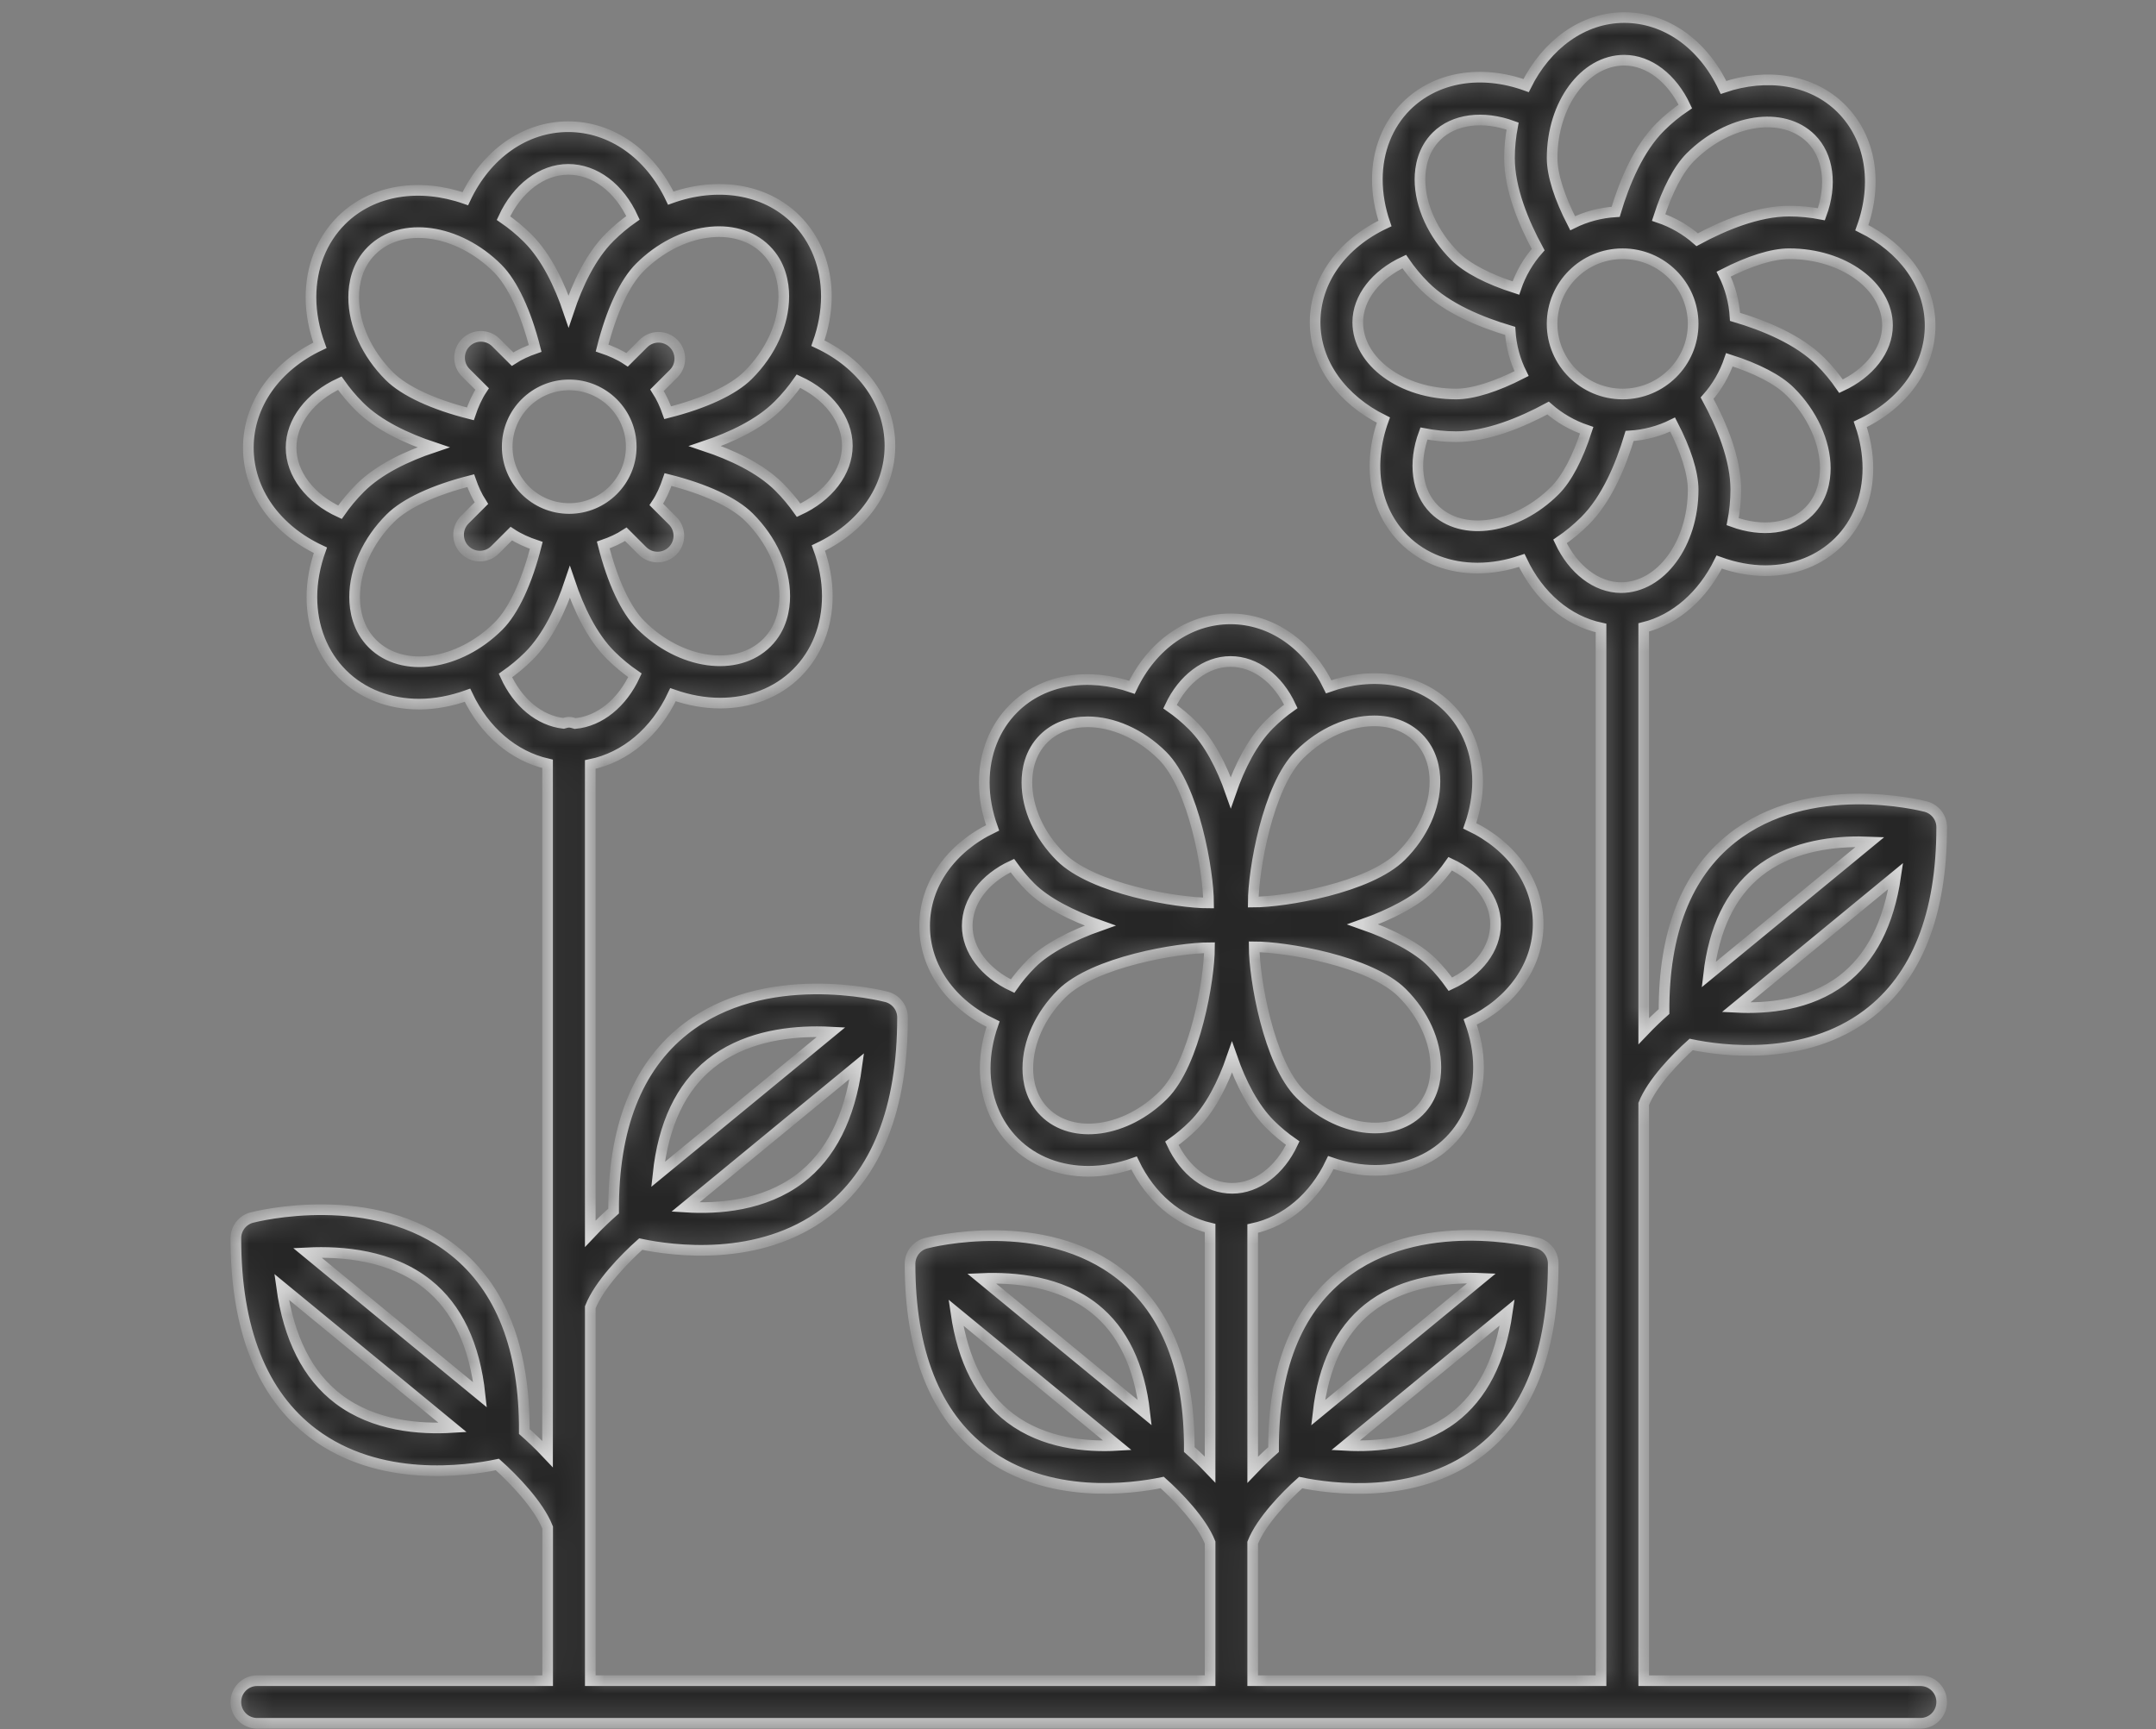 <svg width="91" height="73" viewBox="0 0 91 73" fill="none" xmlns="http://www.w3.org/2000/svg">
<rect x="0" y="0" width="91" height="73" fill="#808080" stroke="none"/>
<g opacity="0.7">
<mask id="path-1-inside-1_3701_104" fill="white">
<path d="M81.055 70.942H69.378V46.598C69.735 45.697 70.748 44.655 71.38 44.088C72.655 44.355 76.156 44.832 78.825 42.82C80.902 41.255 81.955 38.596 81.955 34.918C81.955 34.508 81.678 34.15 81.282 34.047C81.083 33.994 76.346 32.798 73.09 35.391C71.179 36.912 70.221 39.369 70.235 42.697C70.012 42.894 69.704 43.183 69.378 43.525V26.484C70.728 26.151 71.872 25.125 72.563 23.726C73.22 23.963 73.88 24.088 74.514 24.088C75.704 24.088 76.802 23.674 77.616 22.864C78.406 22.077 78.84 20.977 78.84 19.767C78.84 19.147 78.727 18.521 78.518 17.911C80.334 17.059 81.466 15.497 81.466 13.74C81.466 11.989 80.308 10.459 78.585 9.612C79.269 7.726 78.961 5.82 77.713 4.576C76.471 3.339 74.565 3.073 72.745 3.69C71.892 1.874 70.322 0.741 68.556 0.741C66.8 0.741 65.264 1.895 64.414 3.612C62.522 2.929 60.607 3.237 59.358 4.48C58.569 5.267 58.134 6.368 58.134 7.577C58.134 8.197 58.247 8.824 58.456 9.433C56.64 10.285 55.508 11.848 55.508 13.604C55.508 15.355 56.666 16.886 58.389 17.732C57.706 19.618 58.014 21.524 59.262 22.767C60.08 23.582 61.185 23.979 62.363 23.979C62.976 23.979 63.608 23.867 64.23 23.656C64.945 25.176 66.164 26.209 67.576 26.508V70.942H52.874V65.118C53.234 64.204 54.261 63.151 54.898 62.58C56.18 62.846 59.712 63.331 62.404 61.303C64.497 59.725 65.558 57.047 65.558 53.338C65.558 52.929 65.281 52.571 64.885 52.467C64.683 52.415 59.908 51.211 56.631 53.822C54.705 55.355 53.738 57.832 53.754 61.187C53.525 61.389 53.21 61.685 52.874 62.037V51.859C54.267 51.56 55.468 50.552 56.172 49.072C56.795 49.287 57.43 49.402 58.046 49.402C59.228 49.402 60.343 49 61.168 48.177C61.966 47.382 62.405 46.274 62.405 45.057C62.405 44.414 62.281 43.767 62.055 43.139C63.822 42.293 64.923 40.744 64.923 39.003C64.923 37.256 63.814 35.702 62.035 34.857C62.249 34.245 62.366 33.615 62.366 32.989C62.366 31.772 61.927 30.663 61.13 29.867C59.861 28.602 57.915 28.338 56.082 28.989C55.233 27.223 53.68 26.123 51.936 26.123C50.183 26.123 48.623 27.232 47.777 29.011C45.959 28.382 44.036 28.652 42.781 29.906C41.983 30.702 41.544 31.81 41.544 33.028C41.544 33.67 41.669 34.317 41.894 34.944C40.127 35.792 39.026 37.341 39.026 39.081C39.026 40.828 40.135 42.383 41.914 43.228C41.7 43.84 41.583 44.471 41.583 45.096C41.583 46.314 42.022 47.422 42.819 48.217C43.645 49.04 44.758 49.441 45.941 49.441C46.575 49.441 47.227 49.32 47.867 49.092C48.559 50.533 49.723 51.519 51.075 51.838V62.03C50.741 61.68 50.426 61.385 50.198 61.185C50.215 57.834 49.248 55.361 47.327 53.83C44.051 51.224 39.285 52.425 39.084 52.478C38.688 52.581 38.411 52.94 38.411 53.349C38.411 57.05 39.47 59.726 41.56 61.301C44.247 63.327 47.773 62.843 49.054 62.577C49.691 63.147 50.715 64.197 51.075 65.11V70.941H24.915V55.18C25.292 54.217 26.378 53.107 27.044 52.513C28.356 52.791 32.033 53.306 34.832 51.195C36.997 49.563 38.094 46.789 38.094 42.949C38.094 42.54 37.817 42.182 37.421 42.078C37.213 42.024 32.268 40.776 28.875 43.48C26.88 45.068 25.881 47.637 25.899 51.12C25.647 51.342 25.291 51.674 24.914 52.074V32.27C26.393 31.97 27.669 30.899 28.406 29.323C29.067 29.555 29.739 29.679 30.392 29.679C31.622 29.679 32.779 29.261 33.636 28.406C34.464 27.58 34.92 26.429 34.92 25.163C34.92 24.482 34.785 23.797 34.542 23.133C36.402 22.256 37.562 20.635 37.562 18.815C37.562 16.987 36.394 15.36 34.522 14.485C34.752 13.837 34.88 13.168 34.88 12.506C34.88 11.241 34.423 10.089 33.596 9.263C32.27 7.941 30.229 7.67 28.312 8.363C27.432 6.506 25.807 5.348 23.982 5.348C22.149 5.348 20.518 6.515 19.64 8.387C17.737 7.717 15.722 7.994 14.409 9.304C13.581 10.13 13.125 11.281 13.125 12.546C13.125 13.227 13.26 13.913 13.502 14.577C11.642 15.455 10.482 17.076 10.482 18.897C10.482 20.725 11.65 22.352 13.523 23.227C13.292 23.875 13.164 24.543 13.164 25.205C13.164 26.471 13.621 27.623 14.449 28.449C15.305 29.304 16.463 29.722 17.692 29.722C18.363 29.722 19.054 29.59 19.731 29.346C20.453 30.874 21.684 31.917 23.111 32.243V61.375C22.737 60.977 22.381 60.646 22.13 60.426C22.149 56.948 21.151 54.382 19.158 52.795C15.769 50.097 10.832 51.341 10.624 51.395C10.232 51.499 9.955 51.857 9.955 52.267C9.955 56.101 11.051 58.872 13.213 60.502C16.009 62.609 19.682 62.093 20.992 61.817C21.654 62.408 22.738 63.515 23.115 64.479V70.942H10.855C10.357 70.942 9.955 71.344 9.955 71.841C9.955 72.339 10.357 72.742 10.855 72.742H81.055C81.553 72.742 81.955 72.339 81.955 71.841C81.955 71.344 81.553 70.942 81.055 70.942ZM77.749 41.377C76.362 42.426 74.601 42.588 73.275 42.519L80.015 36.975C79.722 38.983 78.963 40.459 77.749 41.377ZM74.205 36.804C75.48 35.786 77.13 35.531 78.465 35.531C78.623 35.531 78.778 35.535 78.927 35.541L72.117 41.141C72.342 39.189 73.041 37.735 74.205 36.804ZM61.328 59.86C59.921 60.924 58.13 61.084 56.791 61.011L63.619 55.397C63.324 57.432 62.557 58.928 61.328 59.86ZM57.745 55.236C59.032 54.207 60.698 53.949 62.046 53.949C62.214 53.949 62.375 53.953 62.531 53.96L55.633 59.634C55.859 57.653 56.566 56.179 57.745 55.236ZM42.642 59.862C41.412 58.934 40.643 57.441 40.347 55.406L47.164 61.011C45.835 61.087 44.053 60.926 42.642 59.862ZM41.431 53.966C42.839 53.905 44.754 54.083 46.204 55.237C47.385 56.178 48.093 57.651 48.319 59.63L41.431 53.966ZM33.757 49.752C32.255 50.89 30.337 51.04 28.93 50.951L36.164 45.002C35.866 47.172 35.06 48.765 33.757 49.752ZM29.99 44.893C31.334 43.818 33.074 43.549 34.48 43.549C34.687 43.549 34.888 43.555 35.078 43.565L27.773 49.573C27.997 47.46 28.74 45.891 29.99 44.893ZM14.289 59.059C12.989 58.074 12.184 56.485 11.886 54.319L19.104 60.255C17.711 60.341 15.788 60.193 14.289 59.059ZM12.973 52.882C14.452 52.809 16.51 52.978 18.049 54.209C19.296 55.205 20.037 56.772 20.262 58.877L12.973 52.882ZM32.367 27.132C31.107 28.389 28.721 28.052 27.047 26.383C26.415 25.753 25.854 24.543 25.462 23.004C25.8 22.887 26.122 22.742 26.416 22.551L27.117 23.252C27.293 23.426 27.522 23.514 27.753 23.514C27.983 23.514 28.214 23.426 28.39 23.25C28.741 22.898 28.741 22.329 28.388 21.977L27.701 21.292C27.916 20.972 28.072 20.615 28.197 20.242C29.756 20.633 30.98 21.199 31.614 21.832C32.572 22.788 33.122 24.001 33.122 25.163C33.122 25.718 32.992 26.51 32.367 27.132ZM24.025 21.464C22.581 21.464 21.408 20.295 21.408 18.856C21.408 17.417 22.582 16.247 24.025 16.247C25.468 16.247 26.643 17.418 26.643 18.856C26.643 20.294 25.468 21.464 24.025 21.464ZM33.702 16.09C34.956 16.663 35.764 17.706 35.764 18.815C35.764 19.921 34.959 20.962 33.708 21.537C33.466 21.193 33.192 20.864 32.886 20.558C32.079 19.753 30.878 19.201 29.762 18.828C30.87 18.454 32.048 17.908 32.846 17.112C33.166 16.793 33.451 16.45 33.702 16.09ZM32.326 10.538C32.95 11.16 33.082 11.951 33.082 12.506C33.082 13.668 32.533 14.883 31.574 15.838C30.941 16.469 29.727 17.029 28.182 17.421C28.065 17.085 27.92 16.765 27.73 16.471L28.429 15.775C28.781 15.424 28.781 14.854 28.43 14.502C28.079 14.149 27.511 14.149 27.158 14.5L26.468 15.187C26.146 14.973 25.787 14.816 25.413 14.691C25.804 13.14 26.371 11.92 27.006 11.287C28.681 9.618 31.066 9.282 32.326 10.538ZM23.984 7.149C25.113 7.149 26.14 7.934 26.716 9.195C26.374 9.434 26.045 9.706 25.736 10.014C24.925 10.822 24.37 12.023 23.998 13.137C23.625 12.037 23.074 10.853 22.274 10.055C21.952 9.733 21.607 9.452 21.25 9.207C21.825 7.955 22.872 7.149 23.984 7.149ZM15.683 10.579C16.944 9.322 19.329 9.66 21.003 11.329C21.632 11.957 22.197 13.167 22.588 14.707C22.251 14.824 21.928 14.969 21.634 15.159L20.932 14.46C20.581 14.11 20.012 14.108 19.66 14.462C19.309 14.814 19.309 15.383 19.662 15.735L20.348 16.419C20.134 16.74 19.978 17.097 19.853 17.469C18.294 17.077 17.07 16.511 16.435 15.879C15.478 14.923 14.928 13.71 14.928 12.548C14.928 11.992 15.059 11.2 15.683 10.579ZM14.349 21.622C13.094 21.049 12.286 20.005 12.286 18.896C12.286 17.79 13.091 16.749 14.342 16.174C14.584 16.518 14.857 16.846 15.164 17.152C15.971 17.957 17.171 18.509 18.288 18.882C17.18 19.255 16.002 19.802 15.205 20.598C14.884 20.918 14.599 21.261 14.349 21.622ZM15.723 27.173C15.1 26.551 14.968 25.759 14.968 25.203C14.968 24.041 15.517 22.827 16.476 21.872C17.107 21.242 18.322 20.681 19.868 20.289C19.985 20.625 20.13 20.945 20.319 21.239L19.621 21.936C19.268 22.288 19.268 22.857 19.619 23.209C19.795 23.385 20.026 23.474 20.256 23.474C20.487 23.474 20.716 23.385 20.892 23.211L21.58 22.524C21.903 22.738 22.262 22.895 22.636 23.02C22.243 24.572 21.677 25.791 21.043 26.424C19.368 28.094 16.983 28.429 15.723 27.173ZM24.015 30.487C23.933 30.487 23.858 30.513 23.783 30.534C22.768 30.414 21.86 29.669 21.334 28.514C21.676 28.275 22.005 28.005 22.315 27.697C23.125 26.89 23.679 25.689 24.053 24.573C24.427 25.68 24.976 26.859 25.776 27.657C26.099 27.978 26.442 28.26 26.799 28.505C26.261 29.675 25.31 30.445 24.278 30.54C24.193 30.514 24.108 30.487 24.015 30.487ZM59.897 46.902C58.714 48.082 56.464 47.762 54.885 46.187C53.537 44.843 52.94 41.286 52.936 39.965C54.26 39.967 57.83 40.561 59.181 41.908C60.086 42.811 60.605 43.958 60.605 45.056C60.604 45.576 60.482 46.319 59.897 46.902ZM61.21 36.458C62.373 37.001 63.123 37.971 63.123 39.002C63.123 40.05 62.391 41.003 61.218 41.545C60.99 41.225 60.737 40.919 60.451 40.634C59.806 39.99 58.721 39.436 57.522 39.017C58.705 38.598 59.774 38.046 60.413 37.408C60.711 37.111 60.976 36.793 61.21 36.458ZM58.001 30.428C58.719 30.428 59.377 30.66 59.858 31.141C60.442 31.724 60.566 32.467 60.566 32.987C60.566 34.084 60.046 35.231 59.141 36.134C57.79 37.481 54.221 38.075 52.897 38.077C52.9 36.757 53.497 33.201 54.845 31.856C55.782 30.921 56.955 30.428 58.001 30.428ZM51.935 27.922C52.984 27.922 53.94 28.649 54.483 29.817C54.167 30.041 53.862 30.296 53.575 30.582C52.861 31.295 52.331 32.342 51.948 33.45C51.566 32.357 51.04 31.324 50.334 30.621C50.035 30.322 49.716 30.059 49.384 29.828C49.928 28.669 50.9 27.922 51.935 27.922ZM44.051 31.179C44.532 30.699 45.191 30.468 45.907 30.468C46.953 30.468 48.126 30.961 49.063 31.895C50.41 33.239 51.007 36.795 51.011 38.115C49.687 38.114 46.118 37.52 44.767 36.172C43.862 35.27 43.343 34.123 43.343 33.026C43.343 32.506 43.466 31.764 44.051 31.179ZM42.739 41.624C41.574 41.08 40.825 40.11 40.825 39.08C40.825 38.033 41.557 37.08 42.73 36.537C42.958 36.857 43.212 37.163 43.497 37.448C44.142 38.092 45.228 38.648 46.427 39.069C45.244 39.487 44.174 40.036 43.536 40.673C43.238 40.971 42.972 41.29 42.739 41.624ZM44.089 46.94C43.505 46.358 43.382 45.614 43.382 45.094C43.382 43.996 43.901 42.85 44.807 41.947C46.158 40.6 49.726 40.006 51.05 40.004C51.047 41.324 50.45 44.881 49.102 46.225C47.522 47.802 45.273 48.122 44.089 46.94ZM49.462 48.261C49.778 48.036 50.085 47.786 50.372 47.499C51.087 46.787 51.616 45.739 51.999 44.63C52.38 45.724 52.907 46.757 53.613 47.461C53.913 47.76 54.232 48.022 54.564 48.252C54.02 49.412 53.047 50.158 52.011 50.158C50.963 50.159 50.007 49.43 49.462 48.261ZM76.347 21.588C75.609 22.323 74.369 22.473 73.132 22.021C73.215 21.587 73.264 21.136 73.264 20.67C73.264 19.362 72.664 17.931 72.053 16.807C72.469 16.338 72.788 15.79 72.994 15.185C74.153 15.555 75.052 16.02 75.562 16.529C76.488 17.451 77.042 18.662 77.042 19.768C77.041 20.282 76.921 21.016 76.347 21.588ZM79.667 13.739C79.667 14.775 78.899 15.75 77.705 16.302C77.452 15.932 77.161 15.579 76.832 15.251C75.904 14.328 74.464 13.738 73.233 13.374C73.193 12.729 73.026 12.122 72.752 11.571C73.829 11.021 74.794 10.71 75.515 10.71C77.805 10.711 79.667 12.07 79.667 13.739ZM76.444 5.852C77.179 6.583 77.328 7.814 76.876 9.043C76.438 8.959 75.984 8.911 75.516 8.911C74.203 8.911 72.764 9.509 71.635 10.118C71.164 9.704 70.614 9.385 70.006 9.18C70.376 8.031 70.841 7.139 71.35 6.63C72.973 5.017 75.255 4.667 76.444 5.852ZM68.556 2.541C69.598 2.541 70.578 3.306 71.133 4.494C70.765 4.742 70.411 5.027 70.081 5.356C69.153 6.281 68.56 7.715 68.194 8.94C67.543 8.981 66.931 9.147 66.377 9.423C65.823 8.349 65.512 7.389 65.512 6.673C65.511 4.395 66.877 2.541 68.556 2.541ZM68.487 10.711C70.129 10.711 71.464 12.039 71.464 13.671C71.464 15.303 70.128 16.631 68.487 16.631C66.847 16.631 65.511 15.303 65.511 13.671C65.511 12.039 66.846 10.711 68.487 10.711ZM60.629 5.754C61.366 5.019 62.605 4.87 63.843 5.322C63.761 5.757 63.712 6.208 63.712 6.673C63.712 7.979 64.311 9.411 64.922 10.536C64.507 11.005 64.187 11.553 63.982 12.159C62.823 11.789 61.924 11.323 61.413 10.814C60.487 9.892 59.934 8.682 59.934 7.576C59.934 7.061 60.054 6.327 60.629 5.754ZM57.308 13.603C57.308 12.568 58.076 11.593 59.27 11.041C59.523 11.411 59.813 11.763 60.142 12.09C61.07 13.014 62.51 13.603 63.741 13.968C63.781 14.613 63.948 15.22 64.222 15.77C63.145 16.32 62.18 16.631 61.459 16.631C59.172 16.631 57.308 15.273 57.308 13.603ZM60.532 21.492C59.797 20.76 59.648 19.529 60.1 18.299C60.538 18.383 60.991 18.432 61.46 18.432C62.773 18.432 64.212 17.833 65.341 17.224C65.813 17.639 66.362 17.958 66.971 18.163C66.6 19.313 66.134 20.205 65.624 20.712C64.005 22.325 61.723 22.677 60.532 21.492ZM65.845 22.854C66.212 22.605 66.565 22.316 66.895 21.988C67.823 21.064 68.415 19.628 68.782 18.402C69.433 18.362 70.044 18.195 70.599 17.92C71.152 18.992 71.464 19.953 71.464 20.671C71.464 22.949 70.099 24.803 68.42 24.803C67.38 24.801 66.4 24.039 65.845 22.854Z"/>
</mask>
<path d="M81.055 70.942H69.378V46.598C69.735 45.697 70.748 44.655 71.38 44.088C72.655 44.355 76.156 44.832 78.825 42.82C80.902 41.255 81.955 38.596 81.955 34.918C81.955 34.508 81.678 34.15 81.282 34.047C81.083 33.994 76.346 32.798 73.09 35.391C71.179 36.912 70.221 39.369 70.235 42.697C70.012 42.894 69.704 43.183 69.378 43.525V26.484C70.728 26.151 71.872 25.125 72.563 23.726C73.22 23.963 73.88 24.088 74.514 24.088C75.704 24.088 76.802 23.674 77.616 22.864C78.406 22.077 78.84 20.977 78.84 19.767C78.84 19.147 78.727 18.521 78.518 17.911C80.334 17.059 81.466 15.497 81.466 13.74C81.466 11.989 80.308 10.459 78.585 9.612C79.269 7.726 78.961 5.82 77.713 4.576C76.471 3.339 74.565 3.073 72.745 3.69C71.892 1.874 70.322 0.741 68.556 0.741C66.8 0.741 65.264 1.895 64.414 3.612C62.522 2.929 60.607 3.237 59.358 4.48C58.569 5.267 58.134 6.368 58.134 7.577C58.134 8.197 58.247 8.824 58.456 9.433C56.64 10.285 55.508 11.848 55.508 13.604C55.508 15.355 56.666 16.886 58.389 17.732C57.706 19.618 58.014 21.524 59.262 22.767C60.08 23.582 61.185 23.979 62.363 23.979C62.976 23.979 63.608 23.867 64.23 23.656C64.945 25.176 66.164 26.209 67.576 26.508V70.942H52.874V65.118C53.234 64.204 54.261 63.151 54.898 62.58C56.18 62.846 59.712 63.331 62.404 61.303C64.497 59.725 65.558 57.047 65.558 53.338C65.558 52.929 65.281 52.571 64.885 52.467C64.683 52.415 59.908 51.211 56.631 53.822C54.705 55.355 53.738 57.832 53.754 61.187C53.525 61.389 53.21 61.685 52.874 62.037V51.859C54.267 51.56 55.468 50.552 56.172 49.072C56.795 49.287 57.43 49.402 58.046 49.402C59.228 49.402 60.343 49 61.168 48.177C61.966 47.382 62.405 46.274 62.405 45.057C62.405 44.414 62.281 43.767 62.055 43.139C63.822 42.293 64.923 40.744 64.923 39.003C64.923 37.256 63.814 35.702 62.035 34.857C62.249 34.245 62.366 33.615 62.366 32.989C62.366 31.772 61.927 30.663 61.13 29.867C59.861 28.602 57.915 28.338 56.082 28.989C55.233 27.223 53.68 26.123 51.936 26.123C50.183 26.123 48.623 27.232 47.777 29.011C45.959 28.382 44.036 28.652 42.781 29.906C41.983 30.702 41.544 31.81 41.544 33.028C41.544 33.67 41.669 34.317 41.894 34.944C40.127 35.792 39.026 37.341 39.026 39.081C39.026 40.828 40.135 42.383 41.914 43.228C41.7 43.84 41.583 44.471 41.583 45.096C41.583 46.314 42.022 47.422 42.819 48.217C43.645 49.04 44.758 49.441 45.941 49.441C46.575 49.441 47.227 49.32 47.867 49.092C48.559 50.533 49.723 51.519 51.075 51.838V62.03C50.741 61.68 50.426 61.385 50.198 61.185C50.215 57.834 49.248 55.361 47.327 53.83C44.051 51.224 39.285 52.425 39.084 52.478C38.688 52.581 38.411 52.94 38.411 53.349C38.411 57.05 39.47 59.726 41.56 61.301C44.247 63.327 47.773 62.843 49.054 62.577C49.691 63.147 50.715 64.197 51.075 65.11V70.941H24.915V55.18C25.292 54.217 26.378 53.107 27.044 52.513C28.356 52.791 32.033 53.306 34.832 51.195C36.997 49.563 38.094 46.789 38.094 42.949C38.094 42.54 37.817 42.182 37.421 42.078C37.213 42.024 32.268 40.776 28.875 43.48C26.88 45.068 25.881 47.637 25.899 51.12C25.647 51.342 25.291 51.674 24.914 52.074V32.27C26.393 31.97 27.669 30.899 28.406 29.323C29.067 29.555 29.739 29.679 30.392 29.679C31.622 29.679 32.779 29.261 33.636 28.406C34.464 27.58 34.92 26.429 34.92 25.163C34.92 24.482 34.785 23.797 34.542 23.133C36.402 22.256 37.562 20.635 37.562 18.815C37.562 16.987 36.394 15.36 34.522 14.485C34.752 13.837 34.88 13.168 34.88 12.506C34.88 11.241 34.423 10.089 33.596 9.263C32.27 7.941 30.229 7.67 28.312 8.363C27.432 6.506 25.807 5.348 23.982 5.348C22.149 5.348 20.518 6.515 19.64 8.387C17.737 7.717 15.722 7.994 14.409 9.304C13.581 10.13 13.125 11.281 13.125 12.546C13.125 13.227 13.26 13.913 13.502 14.577C11.642 15.455 10.482 17.076 10.482 18.897C10.482 20.725 11.65 22.352 13.523 23.227C13.292 23.875 13.164 24.543 13.164 25.205C13.164 26.471 13.621 27.623 14.449 28.449C15.305 29.304 16.463 29.722 17.692 29.722C18.363 29.722 19.054 29.59 19.731 29.346C20.453 30.874 21.684 31.917 23.111 32.243V61.375C22.737 60.977 22.381 60.646 22.13 60.426C22.149 56.948 21.151 54.382 19.158 52.795C15.769 50.097 10.832 51.341 10.624 51.395C10.232 51.499 9.955 51.857 9.955 52.267C9.955 56.101 11.051 58.872 13.213 60.502C16.009 62.609 19.682 62.093 20.992 61.817C21.654 62.408 22.738 63.515 23.115 64.479V70.942H10.855C10.357 70.942 9.955 71.344 9.955 71.841C9.955 72.339 10.357 72.742 10.855 72.742H81.055C81.553 72.742 81.955 72.339 81.955 71.841C81.955 71.344 81.553 70.942 81.055 70.942ZM77.749 41.377C76.362 42.426 74.601 42.588 73.275 42.519L80.015 36.975C79.722 38.983 78.963 40.459 77.749 41.377ZM74.205 36.804C75.48 35.786 77.13 35.531 78.465 35.531C78.623 35.531 78.778 35.535 78.927 35.541L72.117 41.141C72.342 39.189 73.041 37.735 74.205 36.804ZM61.328 59.86C59.921 60.924 58.13 61.084 56.791 61.011L63.619 55.397C63.324 57.432 62.557 58.928 61.328 59.86ZM57.745 55.236C59.032 54.207 60.698 53.949 62.046 53.949C62.214 53.949 62.375 53.953 62.531 53.96L55.633 59.634C55.859 57.653 56.566 56.179 57.745 55.236ZM42.642 59.862C41.412 58.934 40.643 57.441 40.347 55.406L47.164 61.011C45.835 61.087 44.053 60.926 42.642 59.862ZM41.431 53.966C42.839 53.905 44.754 54.083 46.204 55.237C47.385 56.178 48.093 57.651 48.319 59.63L41.431 53.966ZM33.757 49.752C32.255 50.89 30.337 51.04 28.93 50.951L36.164 45.002C35.866 47.172 35.06 48.765 33.757 49.752ZM29.99 44.893C31.334 43.818 33.074 43.549 34.48 43.549C34.687 43.549 34.888 43.555 35.078 43.565L27.773 49.573C27.997 47.46 28.74 45.891 29.99 44.893ZM14.289 59.059C12.989 58.074 12.184 56.485 11.886 54.319L19.104 60.255C17.711 60.341 15.788 60.193 14.289 59.059ZM12.973 52.882C14.452 52.809 16.51 52.978 18.049 54.209C19.296 55.205 20.037 56.772 20.262 58.877L12.973 52.882ZM32.367 27.132C31.107 28.389 28.721 28.052 27.047 26.383C26.415 25.753 25.854 24.543 25.462 23.004C25.8 22.887 26.122 22.742 26.416 22.551L27.117 23.252C27.293 23.426 27.522 23.514 27.753 23.514C27.983 23.514 28.214 23.426 28.39 23.25C28.741 22.898 28.741 22.329 28.388 21.977L27.701 21.292C27.916 20.972 28.072 20.615 28.197 20.242C29.756 20.633 30.98 21.199 31.614 21.832C32.572 22.788 33.122 24.001 33.122 25.163C33.122 25.718 32.992 26.51 32.367 27.132ZM24.025 21.464C22.581 21.464 21.408 20.295 21.408 18.856C21.408 17.417 22.582 16.247 24.025 16.247C25.468 16.247 26.643 17.418 26.643 18.856C26.643 20.294 25.468 21.464 24.025 21.464ZM33.702 16.09C34.956 16.663 35.764 17.706 35.764 18.815C35.764 19.921 34.959 20.962 33.708 21.537C33.466 21.193 33.192 20.864 32.886 20.558C32.079 19.753 30.878 19.201 29.762 18.828C30.87 18.454 32.048 17.908 32.846 17.112C33.166 16.793 33.451 16.45 33.702 16.09ZM32.326 10.538C32.95 11.16 33.082 11.951 33.082 12.506C33.082 13.668 32.533 14.883 31.574 15.838C30.941 16.469 29.727 17.029 28.182 17.421C28.065 17.085 27.92 16.765 27.73 16.471L28.429 15.775C28.781 15.424 28.781 14.854 28.43 14.502C28.079 14.149 27.511 14.149 27.158 14.5L26.468 15.187C26.146 14.973 25.787 14.816 25.413 14.691C25.804 13.14 26.371 11.92 27.006 11.287C28.681 9.618 31.066 9.282 32.326 10.538ZM23.984 7.149C25.113 7.149 26.14 7.934 26.716 9.195C26.374 9.434 26.045 9.706 25.736 10.014C24.925 10.822 24.37 12.023 23.998 13.137C23.625 12.037 23.074 10.853 22.274 10.055C21.952 9.733 21.607 9.452 21.25 9.207C21.825 7.955 22.872 7.149 23.984 7.149ZM15.683 10.579C16.944 9.322 19.329 9.66 21.003 11.329C21.632 11.957 22.197 13.167 22.588 14.707C22.251 14.824 21.928 14.969 21.634 15.159L20.932 14.46C20.581 14.11 20.012 14.108 19.66 14.462C19.309 14.814 19.309 15.383 19.662 15.735L20.348 16.419C20.134 16.74 19.978 17.097 19.853 17.469C18.294 17.077 17.07 16.511 16.435 15.879C15.478 14.923 14.928 13.71 14.928 12.548C14.928 11.992 15.059 11.2 15.683 10.579ZM14.349 21.622C13.094 21.049 12.286 20.005 12.286 18.896C12.286 17.79 13.091 16.749 14.342 16.174C14.584 16.518 14.857 16.846 15.164 17.152C15.971 17.957 17.171 18.509 18.288 18.882C17.18 19.255 16.002 19.802 15.205 20.598C14.884 20.918 14.599 21.261 14.349 21.622ZM15.723 27.173C15.1 26.551 14.968 25.759 14.968 25.203C14.968 24.041 15.517 22.827 16.476 21.872C17.107 21.242 18.322 20.681 19.868 20.289C19.985 20.625 20.13 20.945 20.319 21.239L19.621 21.936C19.268 22.288 19.268 22.857 19.619 23.209C19.795 23.385 20.026 23.474 20.256 23.474C20.487 23.474 20.716 23.385 20.892 23.211L21.58 22.524C21.903 22.738 22.262 22.895 22.636 23.02C22.243 24.572 21.677 25.791 21.043 26.424C19.368 28.094 16.983 28.429 15.723 27.173ZM24.015 30.487C23.933 30.487 23.858 30.513 23.783 30.534C22.768 30.414 21.86 29.669 21.334 28.514C21.676 28.275 22.005 28.005 22.315 27.697C23.125 26.89 23.679 25.689 24.053 24.573C24.427 25.68 24.976 26.859 25.776 27.657C26.099 27.978 26.442 28.26 26.799 28.505C26.261 29.675 25.31 30.445 24.278 30.54C24.193 30.514 24.108 30.487 24.015 30.487ZM59.897 46.902C58.714 48.082 56.464 47.762 54.885 46.187C53.537 44.843 52.94 41.286 52.936 39.965C54.26 39.967 57.83 40.561 59.181 41.908C60.086 42.811 60.605 43.958 60.605 45.056C60.604 45.576 60.482 46.319 59.897 46.902ZM61.21 36.458C62.373 37.001 63.123 37.971 63.123 39.002C63.123 40.05 62.391 41.003 61.218 41.545C60.99 41.225 60.737 40.919 60.451 40.634C59.806 39.99 58.721 39.436 57.522 39.017C58.705 38.598 59.774 38.046 60.413 37.408C60.711 37.111 60.976 36.793 61.21 36.458ZM58.001 30.428C58.719 30.428 59.377 30.66 59.858 31.141C60.442 31.724 60.566 32.467 60.566 32.987C60.566 34.084 60.046 35.231 59.141 36.134C57.79 37.481 54.221 38.075 52.897 38.077C52.9 36.757 53.497 33.201 54.845 31.856C55.782 30.921 56.955 30.428 58.001 30.428ZM51.935 27.922C52.984 27.922 53.94 28.649 54.483 29.817C54.167 30.041 53.862 30.296 53.575 30.582C52.861 31.295 52.331 32.342 51.948 33.45C51.566 32.357 51.04 31.324 50.334 30.621C50.035 30.322 49.716 30.059 49.384 29.828C49.928 28.669 50.9 27.922 51.935 27.922ZM44.051 31.179C44.532 30.699 45.191 30.468 45.907 30.468C46.953 30.468 48.126 30.961 49.063 31.895C50.41 33.239 51.007 36.795 51.011 38.115C49.687 38.114 46.118 37.52 44.767 36.172C43.862 35.27 43.343 34.123 43.343 33.026C43.343 32.506 43.466 31.764 44.051 31.179ZM42.739 41.624C41.574 41.08 40.825 40.11 40.825 39.08C40.825 38.033 41.557 37.08 42.73 36.537C42.958 36.857 43.212 37.163 43.497 37.448C44.142 38.092 45.228 38.648 46.427 39.069C45.244 39.487 44.174 40.036 43.536 40.673C43.238 40.971 42.972 41.29 42.739 41.624ZM44.089 46.94C43.505 46.358 43.382 45.614 43.382 45.094C43.382 43.996 43.901 42.85 44.807 41.947C46.158 40.6 49.726 40.006 51.05 40.004C51.047 41.324 50.45 44.881 49.102 46.225C47.522 47.802 45.273 48.122 44.089 46.94ZM49.462 48.261C49.778 48.036 50.085 47.786 50.372 47.499C51.087 46.787 51.616 45.739 51.999 44.63C52.38 45.724 52.907 46.757 53.613 47.461C53.913 47.76 54.232 48.022 54.564 48.252C54.02 49.412 53.047 50.158 52.011 50.158C50.963 50.159 50.007 49.43 49.462 48.261ZM76.347 21.588C75.609 22.323 74.369 22.473 73.132 22.021C73.215 21.587 73.264 21.136 73.264 20.67C73.264 19.362 72.664 17.931 72.053 16.807C72.469 16.338 72.788 15.79 72.994 15.185C74.153 15.555 75.052 16.02 75.562 16.529C76.488 17.451 77.042 18.662 77.042 19.768C77.041 20.282 76.921 21.016 76.347 21.588ZM79.667 13.739C79.667 14.775 78.899 15.75 77.705 16.302C77.452 15.932 77.161 15.579 76.832 15.251C75.904 14.328 74.464 13.738 73.233 13.374C73.193 12.729 73.026 12.122 72.752 11.571C73.829 11.021 74.794 10.71 75.515 10.71C77.805 10.711 79.667 12.07 79.667 13.739ZM76.444 5.852C77.179 6.583 77.328 7.814 76.876 9.043C76.438 8.959 75.984 8.911 75.516 8.911C74.203 8.911 72.764 9.509 71.635 10.118C71.164 9.704 70.614 9.385 70.006 9.18C70.376 8.031 70.841 7.139 71.35 6.63C72.973 5.017 75.255 4.667 76.444 5.852ZM68.556 2.541C69.598 2.541 70.578 3.306 71.133 4.494C70.765 4.742 70.411 5.027 70.081 5.356C69.153 6.281 68.56 7.715 68.194 8.94C67.543 8.981 66.931 9.147 66.377 9.423C65.823 8.349 65.512 7.389 65.512 6.673C65.511 4.395 66.877 2.541 68.556 2.541ZM68.487 10.711C70.129 10.711 71.464 12.039 71.464 13.671C71.464 15.303 70.128 16.631 68.487 16.631C66.847 16.631 65.511 15.303 65.511 13.671C65.511 12.039 66.846 10.711 68.487 10.711ZM60.629 5.754C61.366 5.019 62.605 4.87 63.843 5.322C63.761 5.757 63.712 6.208 63.712 6.673C63.712 7.979 64.311 9.411 64.922 10.536C64.507 11.005 64.187 11.553 63.982 12.159C62.823 11.789 61.924 11.323 61.413 10.814C60.487 9.892 59.934 8.682 59.934 7.576C59.934 7.061 60.054 6.327 60.629 5.754ZM57.308 13.603C57.308 12.568 58.076 11.593 59.27 11.041C59.523 11.411 59.813 11.763 60.142 12.09C61.07 13.014 62.51 13.603 63.741 13.968C63.781 14.613 63.948 15.22 64.222 15.77C63.145 16.32 62.18 16.631 61.459 16.631C59.172 16.631 57.308 15.273 57.308 13.603ZM60.532 21.492C59.797 20.76 59.648 19.529 60.1 18.299C60.538 18.383 60.991 18.432 61.46 18.432C62.773 18.432 64.212 17.833 65.341 17.224C65.813 17.639 66.362 17.958 66.971 18.163C66.6 19.313 66.134 20.205 65.624 20.712C64.005 22.325 61.723 22.677 60.532 21.492ZM65.845 22.854C66.212 22.605 66.565 22.316 66.895 21.988C67.823 21.064 68.415 19.628 68.782 18.402C69.433 18.362 70.044 18.195 70.599 17.92C71.152 18.992 71.464 19.953 71.464 20.671C71.464 22.949 70.099 24.803 68.42 24.803C67.38 24.801 66.4 24.039 65.845 22.854Z" fill="black" stroke="white" stroke-width="0.45" mask="url(#path-1-inside-1_3701_104)"/>
</g>
</svg>
